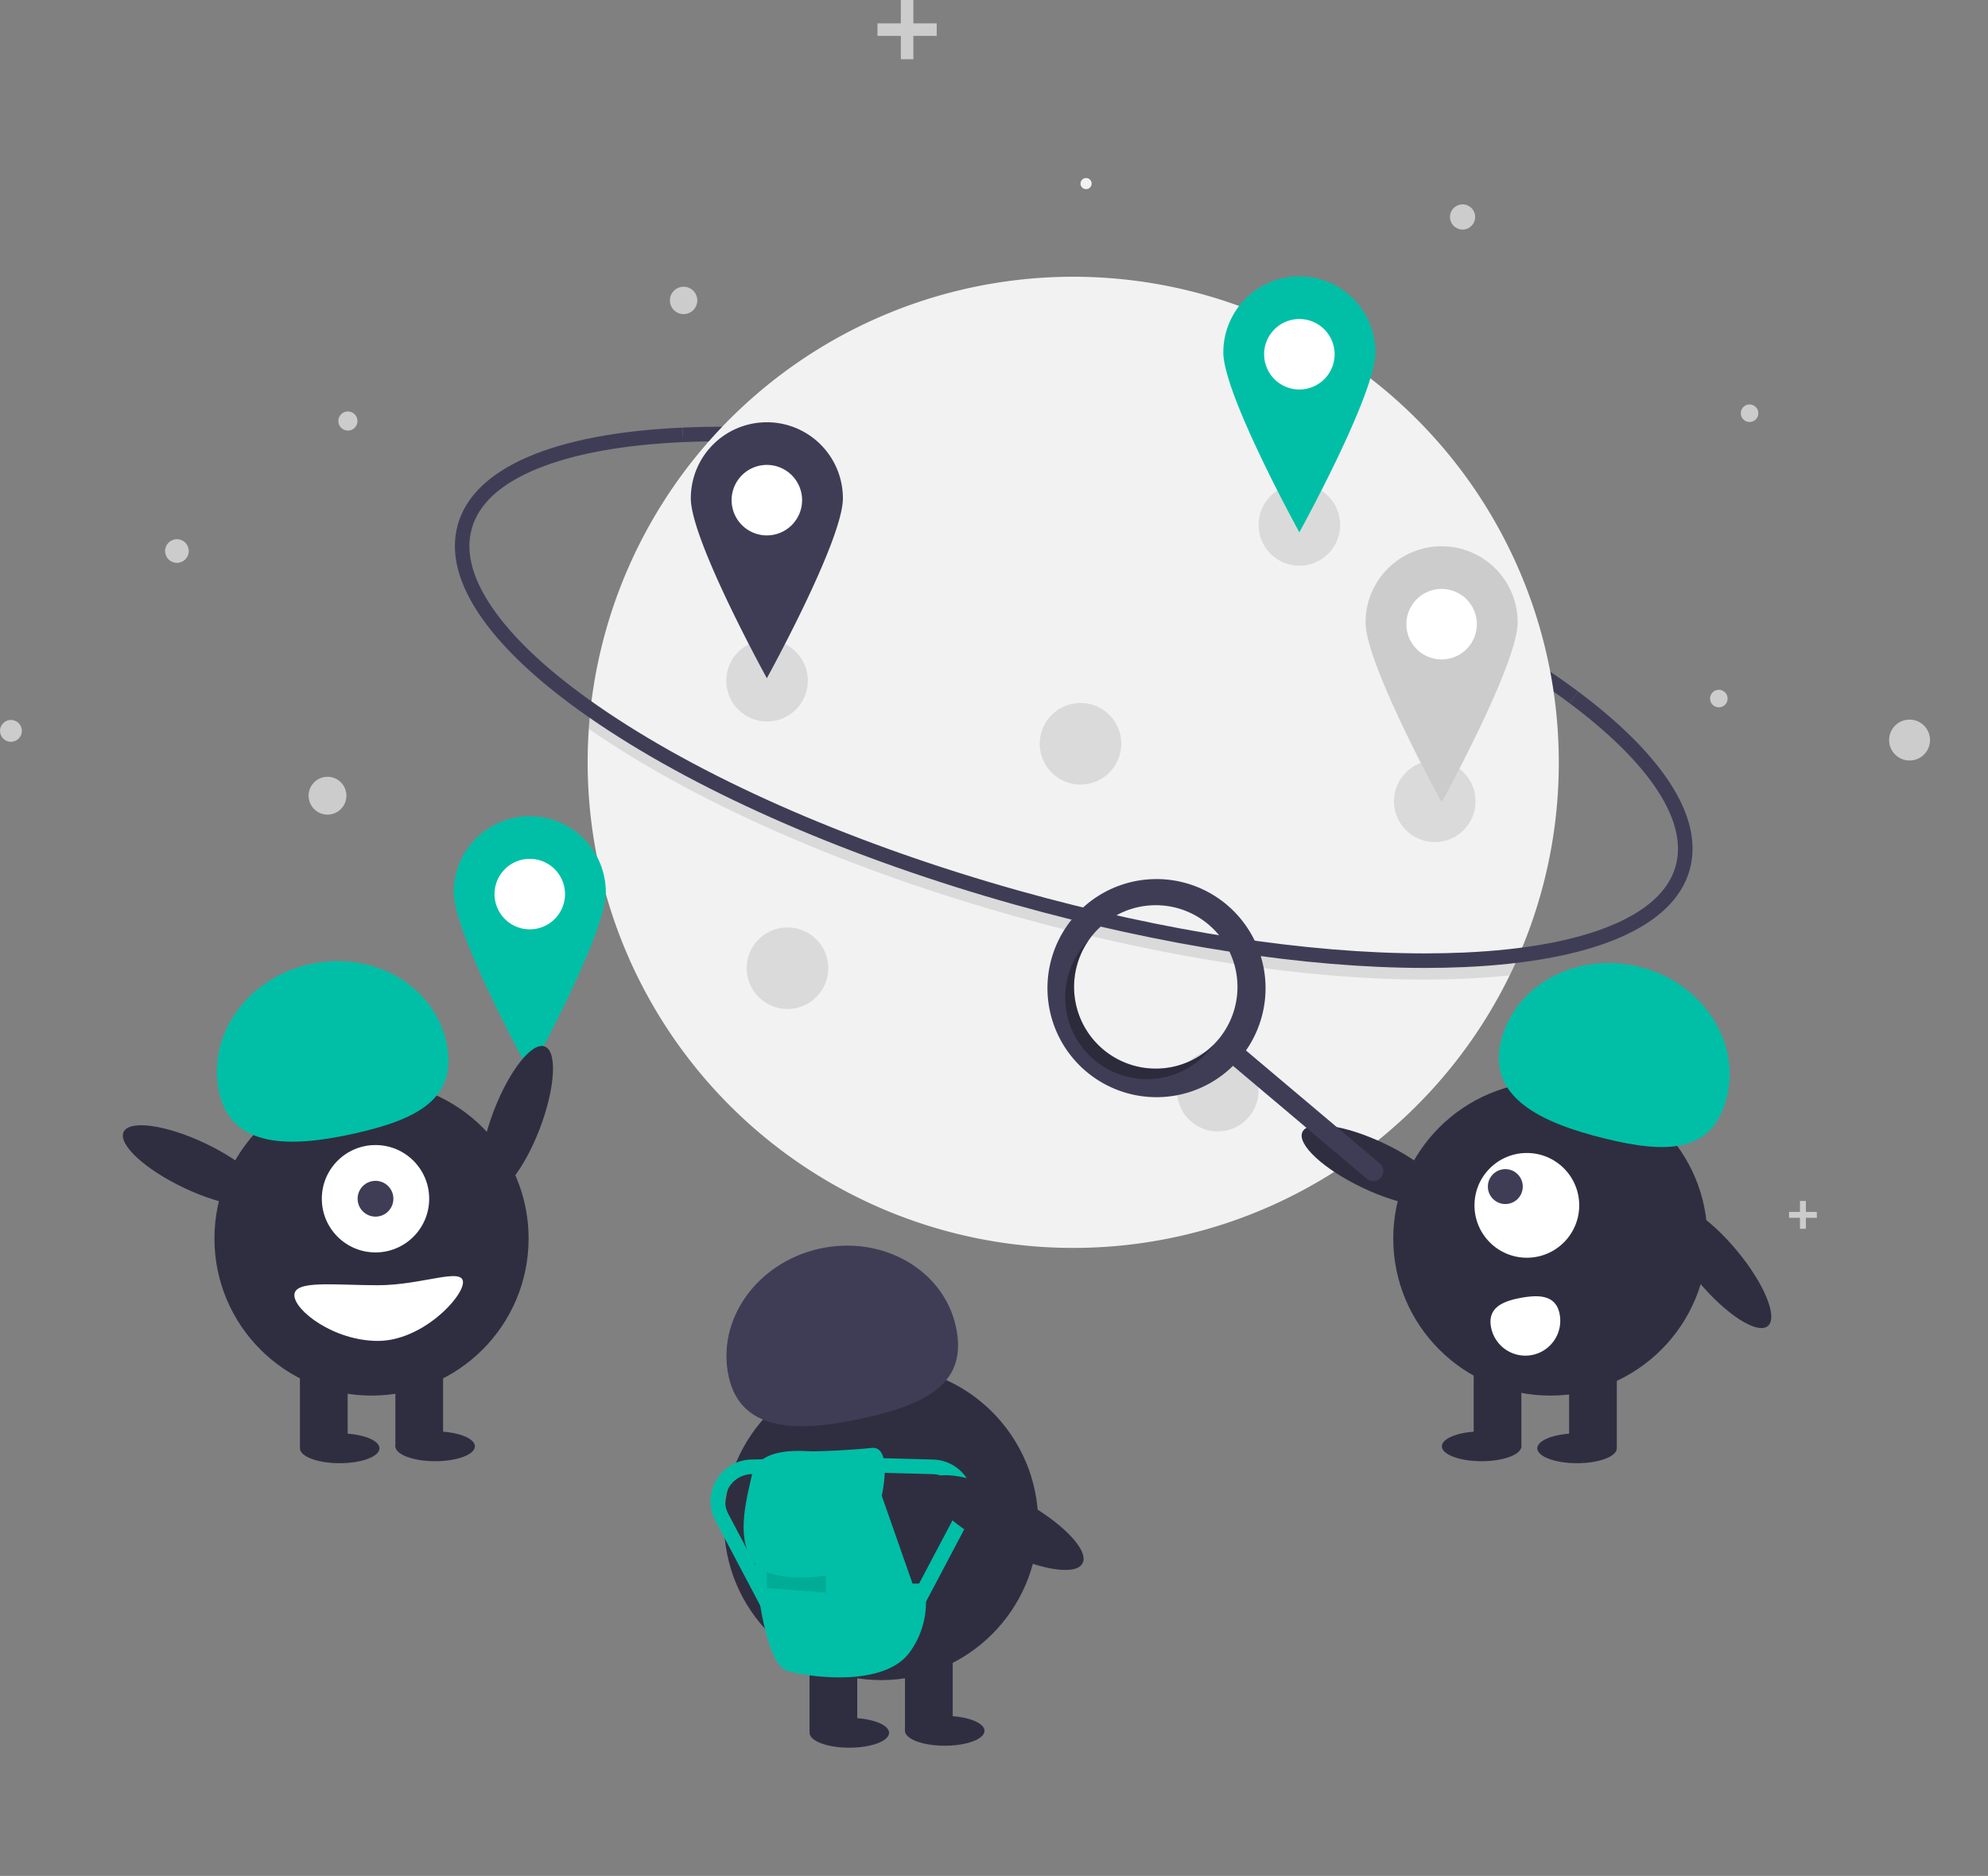 <?xml version="1.0" encoding="UTF-8" standalone="no"?>
<svg
   xmlns:dc="http://purl.org/dc/elements/1.1/"
   xmlns:cc="http://creativecommons.org/ns#"
   xmlns:rdf="http://www.w3.org/1999/02/22-rdf-syntax-ns#"
   xmlns:svg="http://www.w3.org/2000/svg"
   xmlns="http://www.w3.org/2000/svg"
   xmlns:sodipodi="http://sodipodi.sourceforge.net/DTD/sodipodi-0.dtd"
   xmlns:inkscape="http://www.inkscape.org/namespaces/inkscape"
   id="f38f865d-e131-49ab-9ab3-db2059075423"
   data-name="Layer 1"
   width="248"
   height="234"
   viewBox="0 0 248 234"
   version="1.1"
   sodipodi:docname="start_weve_green.svg"
   inkscape:version="1.0.2-2 (e86c870879, 2021-01-15)">
  <rect x="0" y="0" width="248" height="234" fill="#808080" stroke="none"/>
  <defs
     id="defs137" />
  <sodipodi:namedview
     pagecolor="#ffffff"
     bordercolor="#666666"
     borderopacity="1"
     objecttolerance="10"
     gridtolerance="10"
     guidetolerance="10"
     inkscape:pageopacity="0"
     inkscape:pageshadow="2"
     inkscape:window-width="1920"
     inkscape:window-height="1001"
     id="namedview135"
     showgrid="false"
     inkscape:zoom="1.7322557"
     inkscape:cx="264.58017"
     inkscape:cy="193.70216"
     inkscape:window-x="-9"
     inkscape:window-y="-9"
     inkscape:window-maximized="1"
     inkscape:current-layer="f38f865d-e131-49ab-9ab3-db2059075423" />
  <g
     id="g207"
     transform="scale(0.455,0.455)">
    <path
       d="m 765.724,403.199 c -28.17,-21.06 -72.292,-40.977 -121.051,-54.643 -44.396,-12.444 -87.698,-18.452 -121.939,-16.917 l -0.178,-3.982 c 34.649,-1.552 78.4,4.507 123.193,17.061 49.214,13.794 93.814,33.946 122.362,55.289 z"
       transform="translate(-335.42,-210.428)"
       fill="#3f3d56"
       id="path2" />
    <path
       d="m 762.799,419.42 a 132.645,132.645 0 0 1 -11.479,54.156 q -0.951,2.14 -1.981,4.241 A 133.148,133.148 0 0 1 496.541,419.42 q 0,-4.622 0.315,-9.172 0.149,-2.314 0.387,-4.6 A 133.136,133.136 0 0 1 762.799,419.42 Z"
       transform="translate(-335.42,-210.428)"
       fill="#f2f2f2"
       id="path4" />
    <path
       d="m 751.32,473.576 q -0.951,2.14 -1.981,4.241 -5.835,0.634 -12.285,0.921 c -3.559,0.159 -7.222,0.239 -10.965,0.239 -32.692,0 -72.037,-6.035 -112.231,-17.299 -44.794,-12.556 -85.318,-30.117 -114.112,-49.453 q -1.471,-0.986 -2.89,-1.977 0.149,-2.314 0.387,-4.6 2.29,1.632 4.723,3.268 c 28.455,19.104 68.573,36.479 112.968,48.923 39.843,11.168 78.817,17.151 111.135,17.151 q 5.542,0 10.806,-0.235 7.665,-0.347 14.445,-1.18 z"
       transform="translate(-335.42,-210.428)"
       opacity="0.1"
       style="isolation:isolate"
       id="path6" />
    <path
       d="m 726.09,475.789 c -32.691,7.9e-4 -72.039,-6.035 -112.231,-17.3 -44.793,-12.555 -85.319,-30.117 -114.114,-49.452 -29.395,-19.739 -43.179,-39.188 -38.813,-54.766 4.366,-15.578 26.251,-25.03 61.623,-26.615 l 0.178,3.982 c -16.518,0.74 -29.98,3.195 -40.011,7.297 -10.007,4.092 -16.047,9.613 -17.952,16.412 -1.905,6.798 0.385,14.654 6.807,23.351 6.438,8.718 16.663,17.812 30.39,27.03 28.452,19.105 68.572,36.48 112.968,48.924 39.844,11.168 78.815,17.152 111.135,17.153 q 5.539,0 10.804,-0.235 c 16.518,-0.74 29.98,-3.195 40.012,-7.297 10.007,-4.092 16.047,-9.613 17.952,-16.411 3.421,-12.207 -6.918,-28.068 -29.114,-44.661 l 2.387,-3.192 c 11.422,8.539 19.877,16.956 25.13,25.016 5.632,8.642 7.46,16.687 5.435,23.913 -4.366,15.578 -26.251,25.029 -61.623,26.615 -3.559,0.16 -7.22,0.239 -10.963,0.239 z"
       transform="translate(-335.42,-210.428)"
       fill="#3f3d56"
       id="path8" />
    <circle
       cx="297.772"
       cy="50.327"
       r="1.526"
       fill="#f2f2f2"
       id="circle10" />
    <circle
       cx="95.385"
       cy="115.426"
       r="2.624"
       fill="#cccccc"
       id="circle12" />
    <circle
       cx="89.792"
       cy="218.145"
       r="5.185"
       fill="#cccccc"
       id="circle14" />
    <circle
       cx="400.999"
       cy="59.481"
       r="3.455"
       fill="#cccccc"
       id="circle16" />
    <circle
       cx="523.55"
       cy="202.89"
       r="5.61"
       fill="#cccccc"
       id="circle18" />
    <circle
       cx="479.681"
       cy="113.287"
       r="2.407"
       fill="#cccccc"
       id="circle20" />
    <circle
       cx="187.425"
       cy="82.364"
       r="3.755"
       fill="#cccccc"
       id="circle22" />
    <circle
       cx="471.257"
       cy="191.514"
       r="2.407"
       fill="#cccccc"
       id="circle24" />
    <circle
       cx="2.996"
       cy="200.371"
       r="2.996"
       fill="#cccccc"
       id="circle26" />
    <circle
       cx="48.508"
       cy="151.068"
       r="3.244"
       fill="#cccccc"
       id="circle28" />
    <polygon
       points="246.985,6.402 240.58,6.402 240.58,9.84 246.985,9.84 246.985,16.242 250.42,16.242 250.42,9.84 256.822,9.84 256.822,6.402 250.42,6.402 250.42,0 246.985,0 "
       fill="#cccccc"
       id="polygon30" />
    <polygon
       points="399.158,352.829 395.138,352.829 395.138,354.986 399.158,354.986 399.158,359.006 401.314,359.006 401.314,354.986 405.335,354.986 405.335,352.829 401.314,352.829 401.314,348.81 399.158,348.81 "
       fill="#cccccc"
       id="polygon32" />
    <polygon
       points="493.504,332.252 490.499,332.252 490.499,333.866 493.504,333.866 493.504,336.871 495.118,336.871 495.118,333.866 498.123,333.866 498.123,332.252 495.118,332.252 495.118,329.247 493.504,329.247 "
       fill="#cccccc"
       id="polygon34" />
    <circle
       cx="210.308"
       cy="186.618"
       r="11.187"
       opacity="0.1"
       style="isolation:isolate"
       id="circle36" />
    <circle
       cx="333.876"
       cy="298.998"
       r="11.187"
       opacity="0.1"
       style="isolation:isolate"
       id="circle38" />
    <circle
       cx="296.246"
       cy="203.907"
       r="11.187"
       opacity="0.1"
       style="isolation:isolate"
       id="circle40" />
    <circle
       cx="215.902"
       cy="265.437"
       r="11.187"
       opacity="0.1"
       style="isolation:isolate"
       id="circle42" />
    <circle
       cx="356.251"
       cy="143.903"
       r="11.187"
       opacity="0.1"
       style="isolation:isolate"
       id="circle44" />
    <circle
       cx="393.372"
       cy="219.671"
       r="11.187"
       opacity="0.1"
       style="isolation:isolate"
       id="circle46" />
    <circle
       cx="356.251"
       cy="97.12"
       r="14.747"
       fill="#ffffff"
       id="circle48" />
    <path
       d="m 691.67,286.191 a 20.849,20.849 0 0 0 -20.849,20.849 c 0,11.515 20.849,49.325 20.849,49.325 0,0 20.849,-37.811 20.849,-49.325 a 20.849,20.849 0 0 0 -20.849,-20.849 z m 0,31.019 a 9.662,9.662 0 1 1 9.662,-9.662 9.662,9.662 0 0 1 -9.662,9.662 z"
       transform="translate(-335.42,-210.428)"
       fill="#00bfa6"
       id="path50" />
    <circle
       cx="210.251"
       cy="137.12"
       r="14.747"
       fill="#ffffff"
       id="circle52" />
    <path
       d="m 545.67,326.191 a 20.849,20.849 0 0 0 -20.849,20.849 c 0,11.515 20.849,49.325 20.849,49.325 0,0 20.849,-37.811 20.849,-49.325 a 20.849,20.849 0 0 0 -20.849,-20.849 z m 0,31.019 a 9.662,9.662 0 1 1 9.662,-9.662 9.662,9.662 0 0 1 -9.662,9.662 z"
       transform="translate(-335.42,-210.428)"
       fill="#3f3d56"
       id="path54" />
    <circle
       cx="395.251"
       cy="171.12"
       r="14.747"
       fill="#ffffff"
       id="circle56" />
    <path
       d="m 730.67,360.191 a 20.849,20.849 0 0 0 -20.849,20.849 c 0,11.515 20.849,49.325 20.849,49.325 0,0 20.849,-37.811 20.849,-49.325 a 20.849,20.849 0 0 0 -20.849,-20.849 z m 0,31.019 a 9.662,9.662 0 1 1 9.662,-9.662 9.662,9.662 0 0 1 -9.662,9.662 z"
       transform="translate(-335.42,-210.428)"
       fill="#cccccc"
       style="isolation:isolate"
       id="path58" />
    <circle
       cx="145.251"
       cy="245.12"
       r="14.747"
       fill="#ffffff"
       id="circle60" />
    <path
       d="m 480.67,434.191 a 20.849,20.849 0 0 0 -20.849,20.849 c 0,11.515 20.849,49.325 20.849,49.325 0,0 20.849,-37.811 20.849,-49.325 a 20.849,20.849 0 0 0 -20.849,-20.849 z m 0,31.019 a 9.662,9.662 0 1 1 9.662,-9.662 9.662,9.662 0 0 1 -9.662,9.662 z"
       transform="translate(-335.42,-210.428)"
       fill="#00bfa6"
       id="path62" />
    <ellipse
       cx="806.286"
       cy="557.447"
       rx="6.76"
       ry="21.534"
       transform="rotate(-39.938,349.019,913.785)"
       fill="#2f2e41"
       id="ellipse64" />
    <circle
       cx="425.059"
       cy="339.542"
       r="43.067"
       fill="#2f2e41"
       id="circle66" />
    <rect
       x="430.204"
       y="373.341"
       width="13.084"
       height="23.442"
       fill="#2f2e41"
       id="rect68" />
    <rect
       x="404.037"
       y="373.341"
       width="13.084"
       height="23.442"
       fill="#2f2e41"
       id="rect70" />
    <ellipse
       cx="432.385"
       cy="397.055"
       rx="10.903"
       ry="4.089"
       fill="#2f2e41"
       id="ellipse72" />
    <ellipse
       cx="406.217"
       cy="396.51"
       rx="10.903"
       ry="4.089"
       fill="#2f2e41"
       id="ellipse74" />
    <path
       d="m 746.956,495.833 c 3.846,-15.487 20.821,-24.601 37.915,-20.356 17.094,4.245 27.834,20.24 23.989,35.727 -3.846,15.487 -16.604,15.537 -33.698,11.292 -17.094,-4.245 -32.051,-11.176 -28.205,-26.663 z"
       transform="translate(-335.42,-210.428)"
       fill="#00bfa6"
       id="path76" />
    <ellipse
       cx="711.971"
       cy="529.986"
       rx="6.76"
       ry="21.534"
       transform="rotate(-64.626,377.912,689.931)"
       fill="#2f2e41"
       id="ellipse78" />
    <circle
       cx="418.621"
       cy="330.454"
       r="14.359"
       fill="#ffffff"
       id="circle80" />
    <circle
       cx="412.719"
       cy="325.307"
       r="4.786"
       fill="#3f3d56"
       id="circle82" />
    <path
       d="m 763.048,570.797 a 9.572,9.572 0 1 1 -18.835,3.429 v 0 l -0.003,-0.018 c -0.942,-5.202 3.08,-7.043 8.283,-7.985 5.202,-0.942 9.614,-0.628 10.556,4.574 z"
       transform="translate(-335.42,-210.428)"
       fill="#ffffff"
       id="path84" />
    <path
       d="m 671.784,458.477 a 29.898,29.898 0 1 0 1.695,44.155 l 36.674,30.945 a 2.755,2.755 0 0 0 3.558,-4.208 l -0.004,-0.003 -36.674,-30.945 A 29.9,29.9 0 0 0 671.784,458.477 Z m -2.364,36.964 a 22.4,22.4 0 1 1 -2.674,-31.565 v 0 a 22.4,22.4 0 0 1 2.674,31.565 z"
       transform="translate(-335.42,-210.428)"
       fill="#3f3d56"
       id="path86" />
    <path
       d="m 637.854,498.114 a 22.401,22.401 0 0 1 -3.801,-30.113 q -0.642,0.647 -1.242,1.355 a 22.4,22.4 0 1 0 34.239,28.891 q 0.598,-0.709 1.127,-1.452 a 22.401,22.401 0 0 1 -30.323,1.319 z"
       transform="translate(-335.42,-210.428)"
       opacity="0.3"
       style="isolation:isolate"
       id="path88" />
    <ellipse
       cx="477.089"
       cy="517.447"
       rx="21.534"
       ry="6.76"
       transform="rotate(-69.082,156.527,655.878)"
       fill="#2f2e41"
       id="ellipse90" />
    <circle
       cx="101.862"
       cy="339.541"
       r="43.067"
       fill="#2f2e41"
       id="circle92" />
    <rect
       x="82.236"
       y="373.341"
       width="13.084"
       height="23.442"
       fill="#2f2e41"
       id="rect94" />
    <rect
       x="108.404"
       y="373.341"
       width="13.084"
       height="23.442"
       fill="#2f2e41"
       id="rect96" />
    <ellipse
       cx="93.139"
       cy="397.055"
       rx="10.903"
       ry="4.089"
       fill="#2f2e41"
       id="ellipse98" />
    <ellipse
       cx="119.307"
       cy="396.51"
       rx="10.903"
       ry="4.089"
       fill="#2f2e41"
       id="ellipse100" />
    <circle
       cx="102.952"
       cy="328.638"
       r="14.719"
       fill="#ffffff"
       id="circle102" />
    <circle
       cx="102.952"
       cy="328.638"
       r="4.906"
       fill="#3f3d56"
       id="circle104" />
    <path
       d="m 395.505,509.918 c -3.477,-15.574 7.639,-31.31 24.829,-35.149 17.19,-3.838 33.944,5.675 37.422,21.249 3.477,15.574 -7.915,21.318 -25.105,25.156 -17.19,3.838 -33.668,4.318 -37.145,-11.256 z"
       transform="translate(-335.42,-210.428)"
       fill="#00bfa6"
       id="path106" />
    <ellipse
       cx="388.774"
       cy="529.986"
       rx="6.76"
       ry="21.534"
       transform="rotate(-64.626,54.714,689.931)"
       fill="#2f2e41"
       id="ellipse108" />
    <path
       d="m 416.127,565.506 c 0,4.215 10.853,12.539 22.897,12.539 12.043,0 23.335,-11.867 23.335,-16.082 0,-4.215 -11.292,0.818 -23.335,0.818 -12.043,0 -22.897,-1.489 -22.897,2.726 z"
       transform="translate(-335.42,-210.428)"
       fill="#ffffff"
       id="path110" />
    <circle
       cx="241.581"
       cy="417.541"
       r="43.067"
       fill="#2f2e41"
       id="circle112" />
    <rect
       x="221.956"
       y="451.341"
       width="13.084"
       height="23.442"
       fill="#2f2e41"
       id="rect114" />
    <rect
       x="248.123"
       y="451.341"
       width="13.084"
       height="23.442"
       fill="#2f2e41"
       id="rect116" />
    <ellipse
       cx="232.859"
       cy="475.055"
       rx="10.903"
       ry="4.089"
       fill="#2f2e41"
       id="ellipse118" />
    <ellipse
       cx="259.026"
       cy="474.51"
       rx="10.903"
       ry="4.089"
       fill="#2f2e41"
       id="ellipse120" />
    <path
       d="m 535.224,587.918 c -3.477,-15.574 7.639,-31.31 24.829,-35.149 17.19,-3.838 33.944,5.675 37.422,21.249 3.477,15.574 -7.915,21.318 -25.105,25.156 -17.19,3.838 -33.668,4.318 -37.145,-11.256 z"
       transform="translate(-335.42,-210.428)"
       fill="#3f3d56"
       id="path122" />
    <path
       d="m 577.174,620.507 c 0,0 3.124,-13.746 -2.812,-13.121 -5.936,0.625 -14.059,0.937 -16.245,0.937 -2.187,0 -14.683,-1.562 -16.558,6.561 -1.874,8.123 -4.374,18.12 0.937,24.368 0,0 1.874,27.492 9.06,29.367 7.185,1.874 26.243,4.061 33.116,-4.999 a 23.3,23.3 0 0 0 4.061,-19.057 H 585.609 Z"
       transform="translate(-335.42,-210.428)"
       fill="#00bfa6"
       id="path124" />
    <path
       d="m 545.62,641.438 c 0,0 5.311,2.499 16.245,0.937 v 4.686 l -16.245,-1.25 z"
       transform="translate(-335.42,-210.428)"
       opacity="0.1"
       style="isolation:isolate"
       id="path126" />
    <path
       d="m 585.311,657.103 -3.537,-1.869 15.73,-29.766 a 7.431,7.431 0 0 0 -6.37,-10.9 l -16.507,-0.444 0.107,-3.999 16.508,0.444 a 11.432,11.432 0 0 1 9.799,16.769 z"
       transform="translate(-335.42,-210.428)"
       fill="#00bfa6"
       id="path128" />
    <path
       d="M 547.294,657.103 531.564,627.337 a 11.432,11.432 0 0 1 9.799,-16.769 l 16.508,-0.444 0.107,3.999 -16.508,0.444 a 7.431,7.431 0 0 0 -6.37,10.9 l 15.73,29.766 z"
       transform="translate(-335.42,-210.428)"
       fill="#00bfa6"
       id="path130" />
    <ellipse
       cx="611.105"
       cy="627.848"
       rx="7.501"
       ry="23.892"
       transform="rotate(-62.122,268.71,801.08)"
       fill="#2f2e41"
       id="ellipse132" />
  </g>
</svg>
